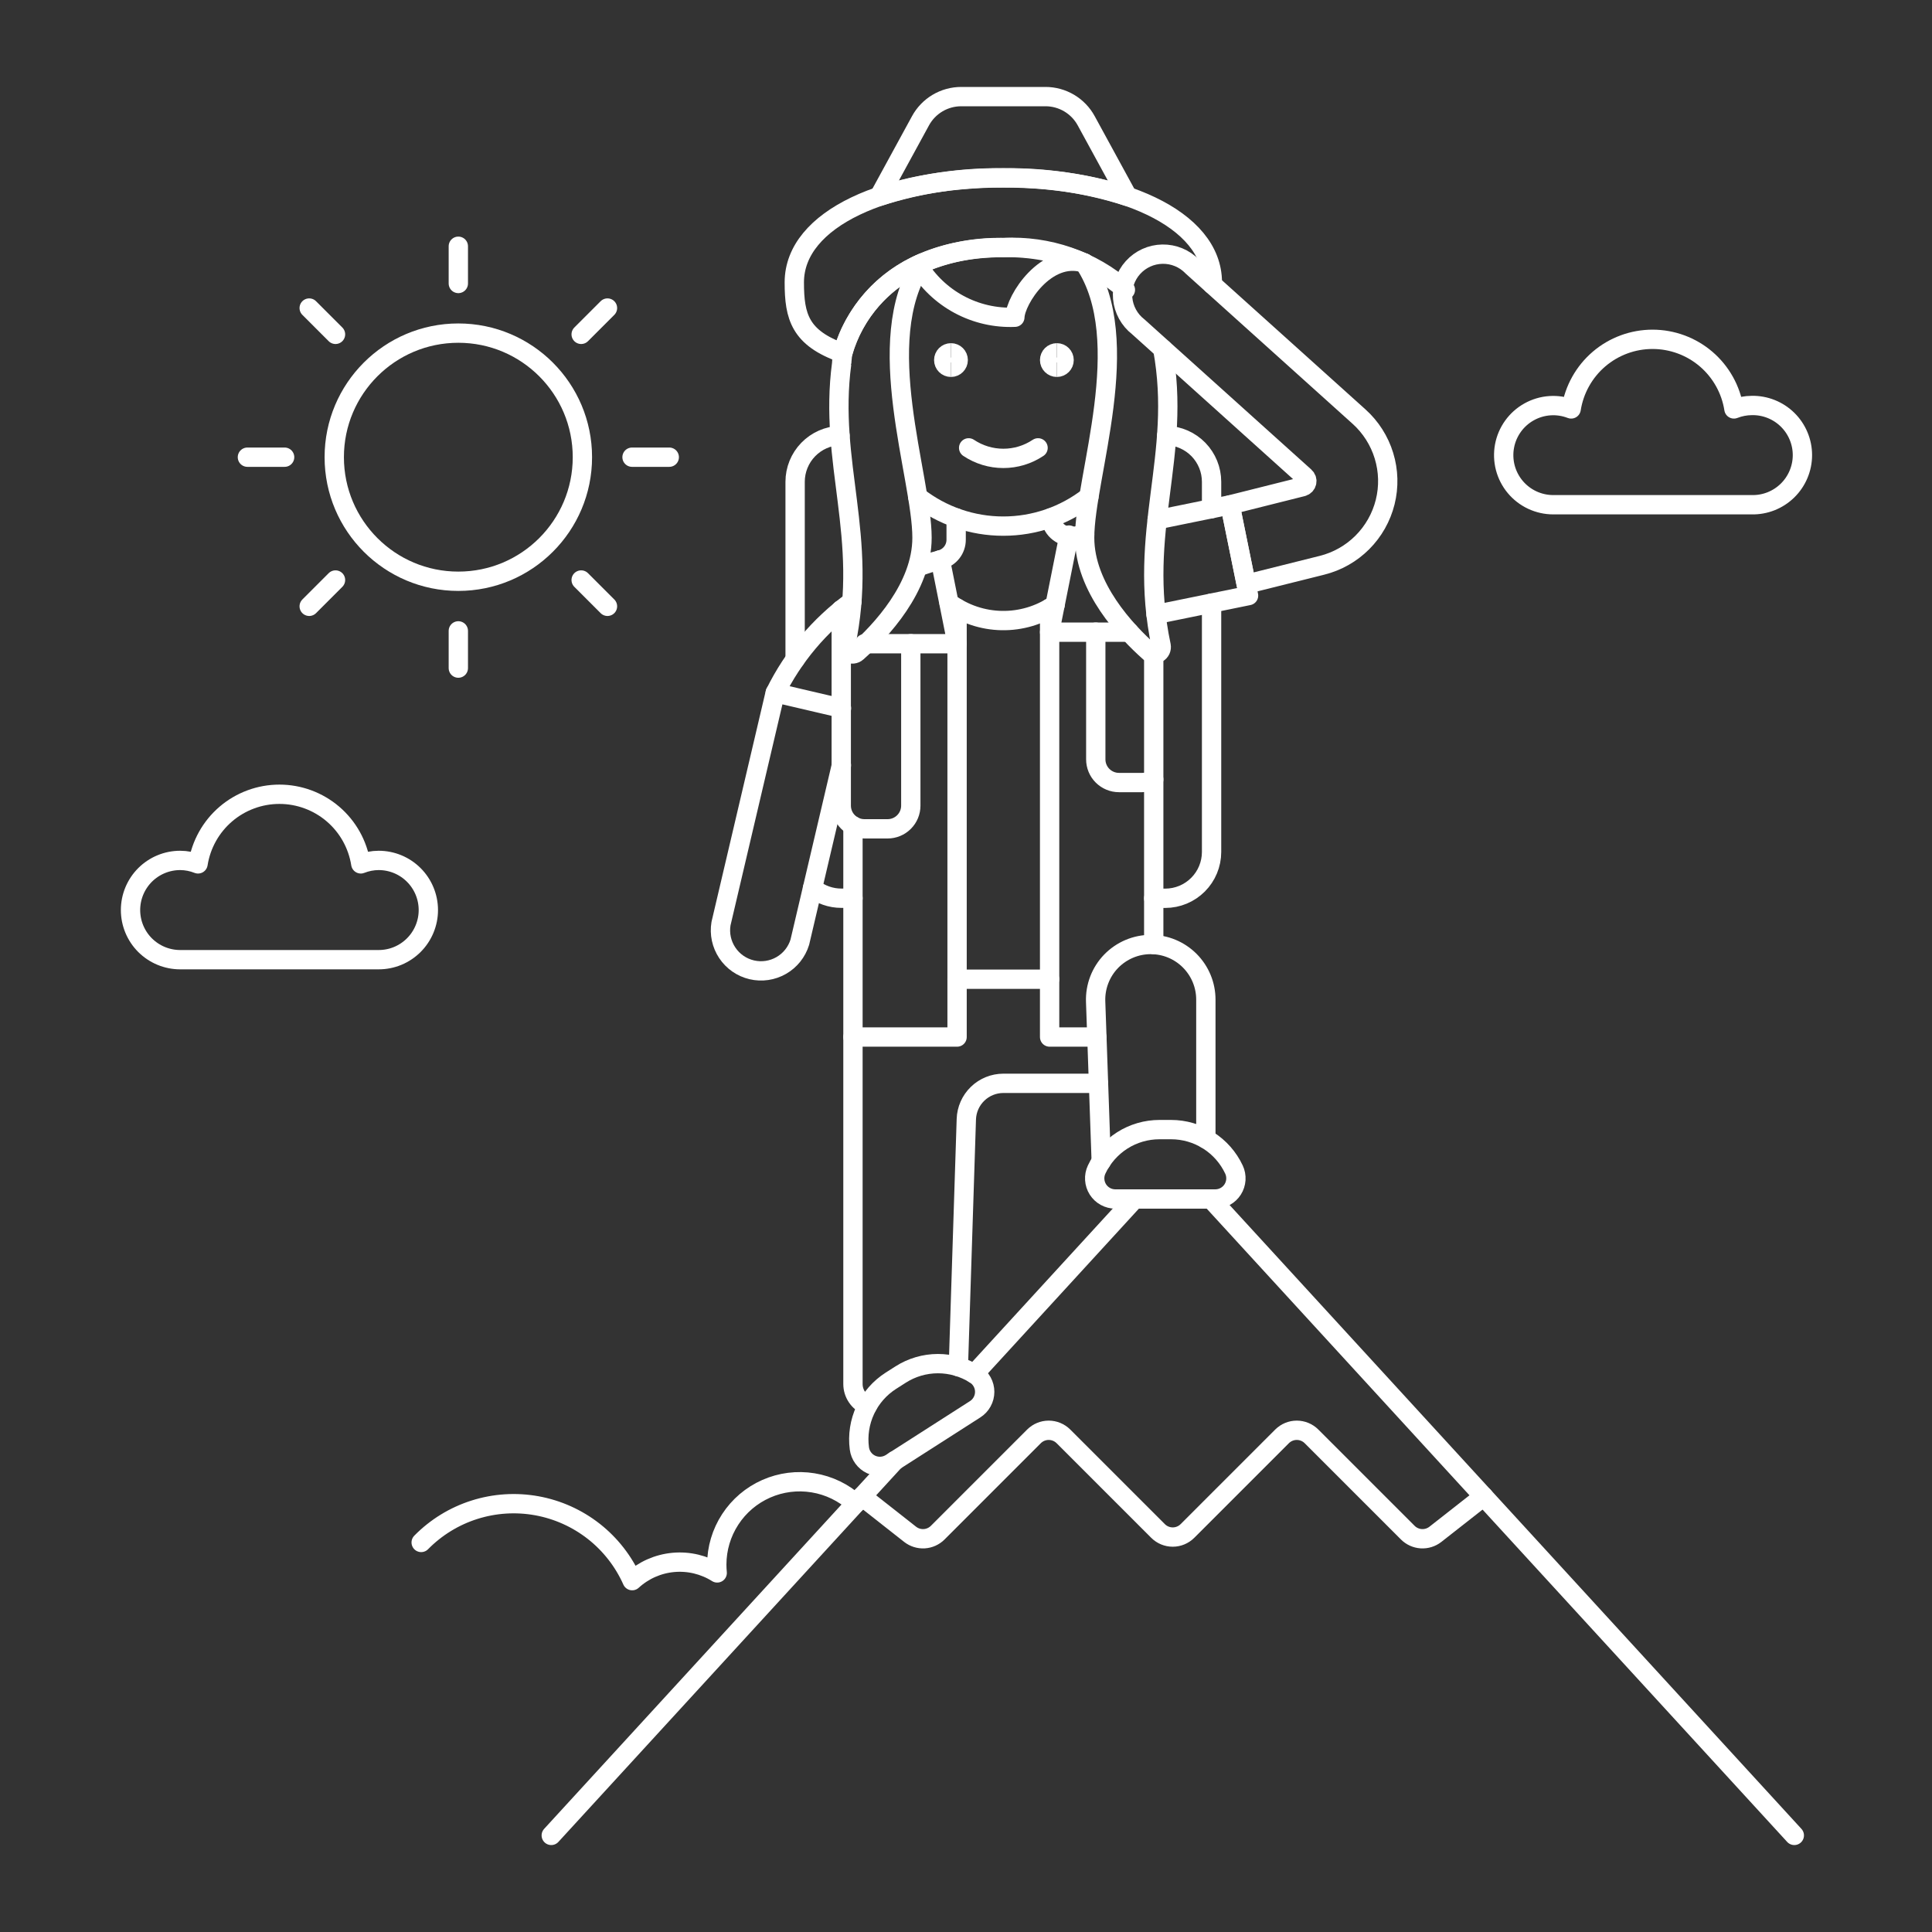 <?xml version="1.0" encoding="UTF-8"?>
<svg xmlns="http://www.w3.org/2000/svg" fill="none" viewBox="0 0 100 100" height="500" width="500">
  <rect x="0" y="0" width="100" height="100" fill="#333333" stroke="none"/>
  <path stroke="#ffffff" stroke-linecap="round" stroke-linejoin="round" d="M44.285 77.817C43.671 77.256 42.906 76.885 42.085 76.751C41.264 76.616 40.421 76.723 39.66 77.059C38.898 77.395 38.251 77.945 37.797 78.642C37.342 79.339 37.1 80.153 37.1 80.985C37.1 81.13 37.108 81.273 37.122 81.414C36.446 80.989 35.649 80.798 34.854 80.87C34.059 80.943 33.31 81.274 32.722 81.814C32.277 80.814 31.594 79.939 30.734 79.263C29.873 78.588 28.86 78.133 27.784 77.938C26.707 77.743 25.599 77.814 24.556 78.145C23.513 78.476 22.567 79.057 21.8 79.837"></path>
  <path stroke="#ffffff" stroke-linecap="round" stroke-linejoin="round" d="M22.171 47.1C22.17 46.419 21.898 45.766 21.416 45.285C20.934 44.804 20.281 44.535 19.6 44.535C19.283 44.536 18.97 44.597 18.675 44.714C18.517 43.71 18.007 42.795 17.234 42.134C16.462 41.474 15.479 41.111 14.463 41.111C13.446 41.111 12.463 41.474 11.691 42.134C10.918 42.795 10.408 43.71 10.25 44.714C9.956 44.597 9.642 44.536 9.325 44.535C8.644 44.535 7.99 44.806 7.508 45.287C7.027 45.769 6.756 46.423 6.756 47.104C6.756 47.785 7.027 48.439 7.508 48.921C7.99 49.402 8.644 49.673 9.325 49.673H19.6C19.938 49.673 20.273 49.607 20.585 49.478C20.897 49.348 21.18 49.159 21.419 48.92C21.658 48.681 21.847 48.397 21.976 48.085C22.105 47.773 22.172 47.438 22.171 47.1V47.1Z"></path>
  <path stroke="#ffffff" stroke-linecap="round" stroke-linejoin="round" d="M90.673 20.988C90.356 20.99 90.043 21.05 89.748 21.166C89.591 20.162 89.079 19.247 88.307 18.586C87.535 17.926 86.552 17.563 85.535 17.563C84.519 17.563 83.536 17.926 82.764 18.586C81.992 19.247 81.481 20.162 81.323 21.166C80.972 21.03 80.594 20.973 80.218 20.999C79.842 21.025 79.477 21.134 79.147 21.318C78.818 21.501 78.533 21.755 78.313 22.061C78.093 22.367 77.943 22.718 77.874 23.088C77.805 23.459 77.819 23.84 77.913 24.205C78.008 24.57 78.182 24.909 78.423 25.199C78.664 25.489 78.966 25.722 79.307 25.882C79.649 26.042 80.021 26.125 80.398 26.125H90.673C91.015 26.132 91.354 26.07 91.672 25.944C91.989 25.818 92.278 25.63 92.522 25.391C92.766 25.152 92.96 24.866 93.092 24.551C93.225 24.236 93.293 23.898 93.293 23.556C93.293 23.215 93.225 22.877 93.092 22.562C92.96 22.247 92.766 21.961 92.522 21.722C92.278 21.483 91.989 21.295 91.672 21.169C91.354 21.043 91.015 20.981 90.673 20.988V20.988Z"></path>
  <path stroke="#ffffff" stroke-linecap="round" stroke-linejoin="round" d="M23.723 30.086C27.27 30.086 30.145 27.211 30.145 23.664C30.145 20.117 27.27 17.242 23.723 17.242C20.176 17.242 17.301 20.117 17.301 23.664C17.301 27.211 20.176 30.086 23.723 30.086Z"></path>
  <path stroke="#ffffff" stroke-linecap="round" stroke-linejoin="round" d="M23.723 14.673V12.746"></path>
  <path stroke="#ffffff" stroke-linecap="round" stroke-linejoin="round" d="M30.081 17.306L31.443 15.944"></path>
  <path stroke="#ffffff" stroke-linecap="round" stroke-linejoin="round" d="M32.714 23.664H34.641"></path>
  <path stroke="#ffffff" stroke-linecap="round" stroke-linejoin="round" d="M30.081 30.021L31.443 31.383"></path>
  <path stroke="#ffffff" stroke-linecap="round" stroke-linejoin="round" d="M23.723 32.654V34.581"></path>
  <path stroke="#ffffff" stroke-linecap="round" stroke-linejoin="round" d="M17.366 30.021L16.004 31.383"></path>
  <path stroke="#ffffff" stroke-linecap="round" stroke-linejoin="round" d="M14.732 23.664H12.806"></path>
  <path stroke="#ffffff" stroke-linecap="round" stroke-linejoin="round" d="M17.366 17.306L16.004 15.944"></path>
  <path stroke="#ffffff" stroke-linecap="round" stroke-linejoin="round" d="M62.679 62.06L92.873 95"></path>
  <path stroke="#ffffff" stroke-linecap="round" stroke-linejoin="round" d="M50.429 71.114L58.336 62.488L58.728 62.06"></path>
  <path stroke="#ffffff" stroke-linecap="round" stroke-linejoin="round" d="M28.533 95L46.319 75.6"></path>
  <path stroke="#ffffff" stroke-linecap="round" stroke-linejoin="round" d="M44.615 77.456L47.11 79.418C47.317 79.579 47.576 79.659 47.838 79.644C48.1 79.628 48.348 79.517 48.534 79.332L53.521 74.344C53.723 74.144 53.996 74.031 54.281 74.031C54.566 74.031 54.839 74.144 55.041 74.344L59.941 79.244C60.143 79.445 60.416 79.558 60.701 79.558C60.986 79.558 61.259 79.445 61.461 79.244L66.361 74.344C66.563 74.144 66.836 74.031 67.121 74.031C67.406 74.031 67.679 74.144 67.881 74.344L72.869 79.332C73.055 79.517 73.303 79.628 73.565 79.644C73.827 79.659 74.086 79.579 74.293 79.418L76.793 77.457"></path>
  <path stroke="#ffffff" stroke-linecap="round" stroke-linejoin="round" d="M42.056 45.969C42.48 46.308 43.007 46.493 43.55 46.492H44.15"></path>
  <path stroke="#ffffff" stroke-linecap="round" stroke-linejoin="round" d="M43.479 22.541C42.857 22.561 42.266 22.822 41.833 23.268C41.399 23.715 41.156 24.313 41.155 24.936V34.127"></path>
  <path stroke="#ffffff" stroke-linecap="round" stroke-linejoin="round" d="M62.711 31.218V44.1C62.71 44.735 62.457 45.343 62.008 45.792C61.559 46.241 60.951 46.494 60.316 46.495H59.716"></path>
  <path stroke="#ffffff" stroke-linecap="round" stroke-linejoin="round" d="M60.388 22.541C61.01 22.561 61.6 22.822 62.034 23.269C62.467 23.716 62.71 24.314 62.711 24.936V26.328"></path>
  <path stroke="#ffffff" stroke-linecap="round" stroke-linejoin="round" d="M59.835 31.804L64.625 30.827L63.667 26.133L59.893 26.903"></path>
  <path stroke="#ffffff" stroke-linecap="round" stroke-linejoin="round" d="M59.717 48.887V33.849"></path>
  <path stroke="#ffffff" stroke-linecap="round" stroke-linejoin="round" d="M44.1 31.133C42.415 32.365 41.053 33.986 40.129 35.858C41.122 36.093 40.419 35.928 43.554 36.658"></path>
  <path stroke="#ffffff" stroke-linecap="round" stroke-linejoin="round" d="M40.125 35.858L37.319 47.808C37.231 48.334 37.347 48.873 37.643 49.317C37.938 49.761 38.391 50.075 38.91 50.197C39.429 50.319 39.975 50.239 40.438 49.973C40.9 49.708 41.243 49.276 41.399 48.766L43.55 39.607"></path>
  <path stroke="#ffffff" stroke-linecap="round" stroke-linejoin="round" d="M48.67 28.978L49.538 33.319H44.748"></path>
  <path stroke="#ffffff" d="M49.222 19.012C49.015 19.012 48.847 18.844 48.847 18.637C48.847 18.43 49.015 18.262 49.222 18.262"></path>
  <path stroke="#ffffff" d="M49.222 19.012C49.429 19.012 49.597 18.844 49.597 18.637C49.597 18.43 49.429 18.262 49.222 18.262"></path>
  <path stroke="#ffffff" d="M54.703 19.012C54.496 19.012 54.328 18.844 54.328 18.637C54.328 18.43 54.496 18.262 54.703 18.262"></path>
  <path stroke="#ffffff" d="M54.703 19.012C54.91 19.012 55.078 18.844 55.078 18.637C55.078 18.43 54.91 18.262 54.703 18.262"></path>
  <path stroke="#ffffff" stroke-linecap="round" stroke-linejoin="round" d="M50.137 23.181C50.669 23.536 51.294 23.726 51.934 23.726C52.573 23.726 53.198 23.536 53.73 23.181"></path>
  <path stroke="#ffffff" stroke-linecap="round" stroke-linejoin="round" d="M54.328 31.481V53.677H56.771"></path>
  <path stroke="#ffffff" stroke-linecap="round" stroke-linejoin="round" d="M49.538 31.479V53.677H44.149"></path>
  <path stroke="#ffffff" stroke-linecap="round" stroke-linejoin="round" d="M49.49 26.808V27.937C49.49 28.174 49.412 28.404 49.267 28.592C49.122 28.779 48.919 28.913 48.69 28.973C48.312 29.072 47.945 29.184 47.59 29.309"></path>
  <path stroke="#ffffff" stroke-linecap="round" stroke-linejoin="round" d="M56.143 27.662L55.643 27.756C55.497 27.783 55.348 27.779 55.203 27.744C55.059 27.71 54.924 27.646 54.806 27.557C54.687 27.468 54.589 27.355 54.517 27.226C54.444 27.096 54.399 26.953 54.385 26.806"></path>
  <path stroke="#ffffff" stroke-linecap="round" stroke-linejoin="round" d="M49.124 31.209C49.919 31.785 50.873 32.104 51.855 32.12C52.837 32.137 53.801 31.851 54.615 31.302"></path>
  <path stroke="#ffffff" stroke-linecap="round" stroke-linejoin="round" d="M49.605 70.741L50.017 57.929C50.033 57.432 50.242 56.96 50.6 56.614C50.957 56.267 51.435 56.074 51.933 56.073H56.855"></path>
  <path stroke="#ffffff" stroke-linecap="round" stroke-linejoin="round" d="M44.149 42.739V71.639C44.149 71.878 44.221 72.112 44.355 72.31C44.488 72.508 44.678 72.662 44.9 72.751"></path>
  <path stroke="#ffffff" stroke-linecap="round" stroke-linejoin="round" d="M50.471 72.945C50.623 72.849 50.749 72.715 50.835 72.557C50.922 72.399 50.968 72.222 50.968 72.041C50.968 71.861 50.922 71.684 50.835 71.526C50.749 71.368 50.623 71.235 50.471 71.138C49.894 70.773 49.225 70.58 48.542 70.581C47.859 70.583 47.19 70.779 46.615 71.147L46.11 71.469C45.534 71.838 45.075 72.362 44.787 72.982C44.498 73.602 44.392 74.291 44.481 74.969C44.504 75.148 44.572 75.318 44.679 75.463C44.785 75.609 44.927 75.725 45.09 75.801C45.254 75.877 45.434 75.91 45.614 75.898C45.793 75.886 45.967 75.829 46.119 75.732L50.471 72.945Z"></path>
  <path stroke="#ffffff" stroke-linecap="round" stroke-linejoin="round" d="M59.717 40.344C59.535 40.45 59.328 40.505 59.117 40.504H57.917C57.599 40.504 57.294 40.377 57.069 40.153C56.843 39.928 56.717 39.622 56.717 39.304V32.72"></path>
  <path stroke="#ffffff" stroke-linecap="round" stroke-linejoin="round" d="M55.333 27.695L54.328 32.72H58.449"></path>
  <path stroke="#ffffff" stroke-linecap="round" stroke-linejoin="round" d="M47.143 33.319V41.7C47.143 42.018 47.017 42.324 46.791 42.548C46.566 42.774 46.261 42.9 45.943 42.9H44.743C44.425 42.9 44.12 42.774 43.895 42.548C43.669 42.324 43.543 42.018 43.543 41.7V31.554"></path>
  <path stroke="#ffffff" stroke-linecap="round" stroke-linejoin="round" d="M57 60.114L56.71 51.84C56.697 51.457 56.761 51.075 56.898 50.718C57.035 50.36 57.243 50.034 57.509 49.758C57.776 49.483 58.094 49.264 58.447 49.114C58.8 48.964 59.179 48.887 59.562 48.887V48.887C60.319 48.887 61.044 49.188 61.579 49.723C62.114 50.258 62.415 50.983 62.415 51.74V58.948"></path>
  <path stroke="#ffffff" stroke-linecap="round" stroke-linejoin="round" d="M62.9 62.06C63.08 62.06 63.258 62.015 63.416 61.928C63.574 61.842 63.707 61.717 63.804 61.565C63.901 61.413 63.957 61.239 63.969 61.059C63.98 60.879 63.947 60.699 63.87 60.536C63.58 59.918 63.12 59.395 62.544 59.029C61.968 58.663 61.299 58.468 60.616 58.468H60.016C59.333 58.468 58.664 58.662 58.088 59.028C57.512 59.395 57.052 59.918 56.762 60.536C56.685 60.699 56.651 60.879 56.663 61.059C56.674 61.239 56.731 61.413 56.827 61.565C56.924 61.717 57.057 61.842 57.215 61.928C57.373 62.015 57.551 62.06 57.731 62.06H62.9Z"></path>
  <path stroke="#ffffff" stroke-linecap="round" stroke-linejoin="round" d="M47.5 25.711C48.767 26.697 50.326 27.232 51.931 27.232C53.536 27.232 55.095 26.697 56.362 25.711"></path>
  <path stroke="#ffffff" stroke-linecap="round" stroke-linejoin="round" d="M56.223 6.253C56.017 5.873 55.711 5.557 55.34 5.336C54.968 5.116 54.544 4.999 54.112 5H49.754C49.322 5 48.898 5.116 48.527 5.336C48.155 5.557 47.85 5.874 47.644 6.253L45.508 10.168C47.583 9.5 49.753 9.175 51.933 9.207C54.113 9.175 56.284 9.5 58.359 10.168L56.223 6.253Z"></path>
  <path stroke="#ffffff" stroke-linecap="round" stroke-linejoin="round" d="M51.933 12.814C50.408 12.779 48.894 13.088 47.505 13.72C48.022 14.58 48.762 15.285 49.646 15.76C50.53 16.235 51.526 16.463 52.529 16.42C52.554 15.52 54.146 13.009 56.129 13.612C54.801 13.056 53.372 12.784 51.933 12.814Z"></path>
  <path stroke="#ffffff" stroke-linecap="round" stroke-linejoin="round" d="M62.751 14.727V14.617C62.751 11.297 57.907 9.207 51.932 9.207C45.957 9.207 41.113 11.297 41.113 14.617C41.113 16.397 41.413 17.497 43.621 18.277C43.621 18.277 44.775 12.814 51.932 12.814C54.243 12.689 56.511 13.473 58.25 15"></path>
  <path stroke="#ffffff" stroke-linecap="round" stroke-linejoin="round" d="M56.128 13.612C58.796 17.631 56.141 24.655 56.141 27.833C56.141 30.403 58.278 32.668 59.506 33.758C59.562 33.809 59.633 33.84 59.708 33.848C59.783 33.856 59.859 33.841 59.924 33.803C59.99 33.766 60.042 33.709 60.074 33.641C60.105 33.572 60.114 33.495 60.1 33.421C58.839 27.486 61.2 23.626 60.183 18.06"></path>
  <path stroke="#ffffff" stroke-linecap="round" stroke-linejoin="round" d="M47.739 13.612C46.747 14.031 45.861 14.668 45.148 15.475C44.436 16.283 43.914 17.24 43.622 18.277H43.612C43.572 18.611 43.566 18.816 43.564 18.821C42.876 23.989 44.969 27.763 43.764 33.421C43.749 33.495 43.759 33.572 43.79 33.641C43.822 33.709 43.874 33.766 43.94 33.803C44.005 33.841 44.081 33.856 44.156 33.848C44.231 33.84 44.302 33.809 44.358 33.758C45.586 32.668 47.723 30.403 47.723 27.833C47.726 24.655 45.071 17.631 47.739 13.612Z"></path>
  <path stroke="#ffffff" stroke-linecap="round" stroke-linejoin="round" d="M63.667 26.133L67.416 25.192C67.469 25.179 67.517 25.151 67.555 25.113C67.593 25.075 67.62 25.026 67.633 24.974C67.647 24.921 67.645 24.866 67.629 24.814C67.614 24.762 67.584 24.715 67.544 24.679L58.914 16.913C58.686 16.736 58.497 16.514 58.359 16.261C58.221 16.008 58.136 15.729 58.11 15.441C58.085 15.154 58.118 14.865 58.21 14.591C58.301 14.317 58.447 14.065 58.64 13.851C58.833 13.636 59.068 13.464 59.33 13.344C59.593 13.224 59.877 13.16 60.165 13.155C60.454 13.15 60.74 13.204 61.007 13.315C61.273 13.425 61.514 13.589 61.714 13.797L70.344 21.564C70.949 22.109 71.395 22.808 71.633 23.587C71.872 24.366 71.894 25.195 71.697 25.986C71.5 26.776 71.092 27.499 70.516 28.075C69.941 28.651 69.219 29.06 68.429 29.258L64.501 30.24L63.667 26.133Z"></path>
  <path stroke="#ffffff" stroke-linecap="round" stroke-linejoin="round" d="M49.538 50.683H54.328"></path>
</svg>

